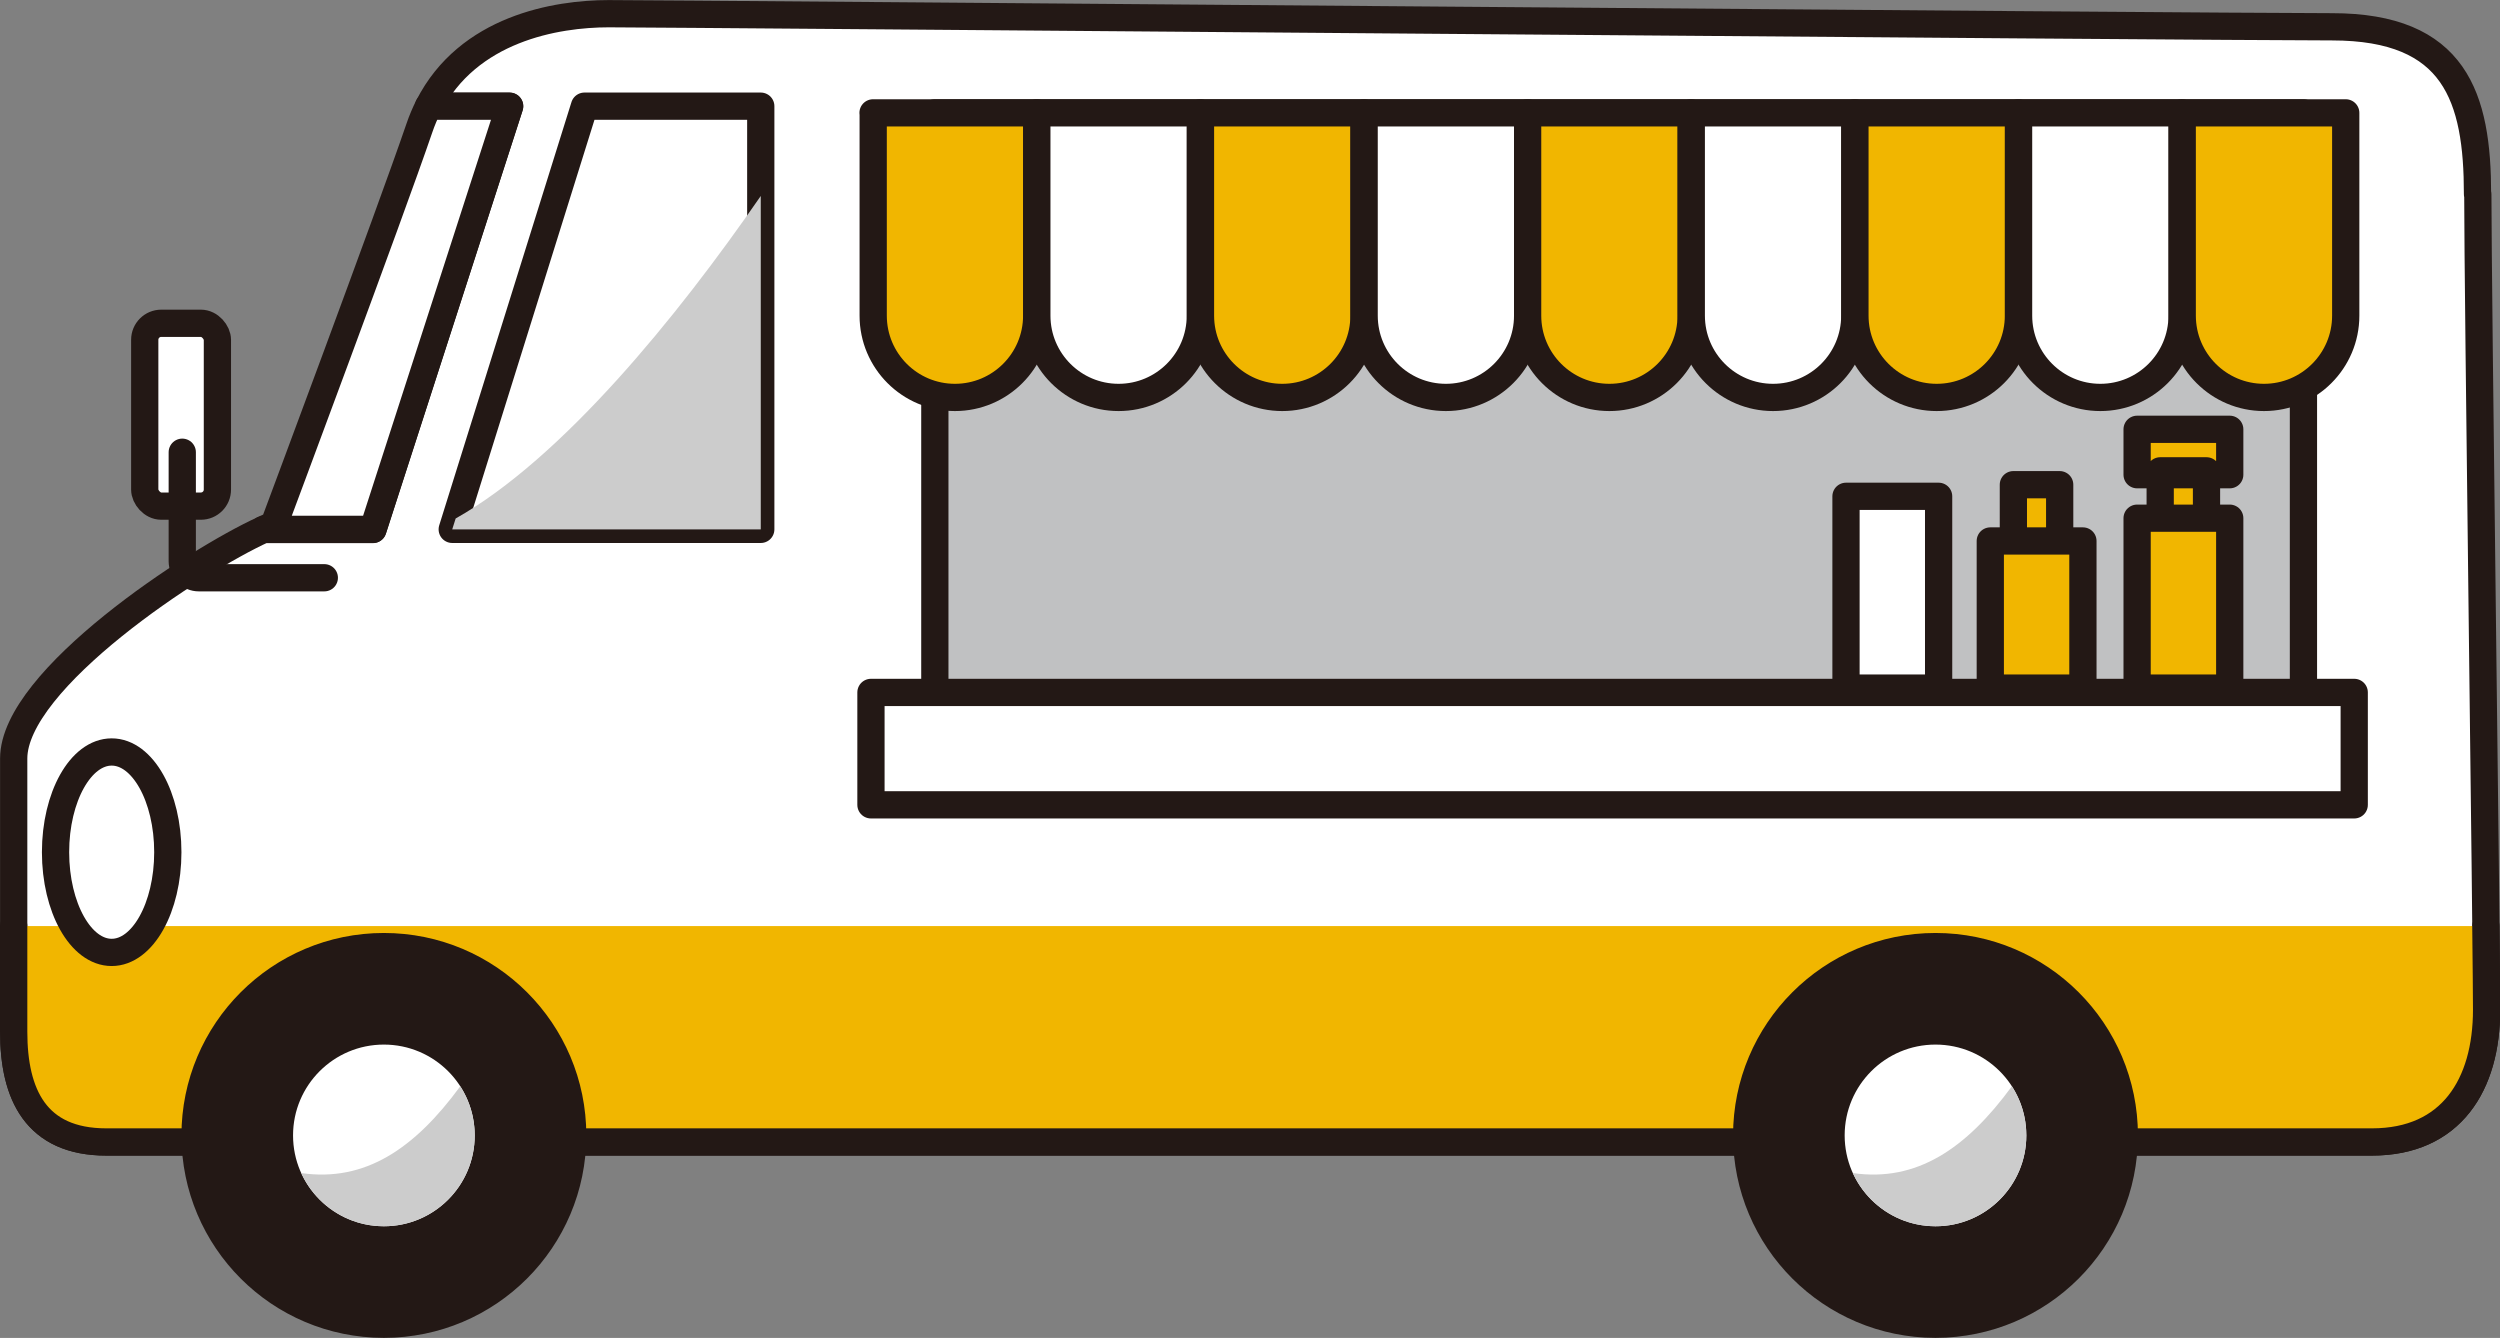 <?xml version="1.0" encoding="UTF-8"?>
<svg xmlns="http://www.w3.org/2000/svg" viewBox="0 0 167.89 89.85">
  <rect x="0" y="0" width="167.89" height="89.85" fill="#808080" stroke="none"/>
  <defs>
    <style>
      .cls-1 {
        fill: #231815;
      }

      .cls-1, .cls-2, .cls-3, .cls-4, .cls-5 {
        stroke-width: 1.83px;
      }

      .cls-1, .cls-2, .cls-3, .cls-4, .cls-5, .cls-6, .cls-7 {
        stroke: #231815;
        stroke-linecap: round;
        stroke-linejoin: round;
      }

      .cls-2, .cls-8, .cls-6, .cls-7 {
        fill: #f1b600;
      }

      .cls-3, .cls-9 {
        fill: #fff;
      }

      .cls-4 {
        fill: #c0c1c2;
      }

      .cls-10 {
        fill: #ccc;
      }

      .cls-5 {
        fill: none;
      }

      .cls-11 {
        mix-blend-mode: multiply;
      }

      .cls-6 {
        stroke-width: .79px;
      }

      .cls-7 {
        stroke-width: 1.11px;
      }

      .cls-12 {
        isolation: isolate;
      }
    </style>
  </defs>
  <g class="cls-12">
    <g id="_レイヤー_2" data-name="レイヤー 2">
      <g id="_レイヤー_2-2" data-name="レイヤー 2">
        <g>
          <path class="cls-3" d="m166.38,13.05c0-6.51-1.48-11.25-9.77-11.25S44.72.92,40.88.92c-3.54,0-9.45,1-12.1,6.22h5.44l-9.18,28.42h-7.35C13.12,37.64.92,45.62.92,50.94v18.35c0,4.2,1.48,7.4,6.22,7.4h152.15c5.33,0,7.7-3.85,7.7-8.88s-.59-48.25-.59-54.76Z"/>
          <path class="cls-2" d="m.92,62.19v7.1c0,4.2,1.48,7.4,6.22,7.4h152.15c5.33,0,7.7-3.85,7.7-8.88,0-.87-.02-2.87-.05-5.62"/>
          <path class="cls-3" d="m34.22,7.13h-5.44c-.23.46-.44.95-.62,1.48-1.95,5.71-9.77,26.64-9.77,26.64-.2.08-.44.18-.69.3h7.35l9.18-28.42Z"/>
          <rect class="cls-4" x="62.78" y="7.58" width="91.91" height="39.96"/>
          <g>
            <path class="cls-2" d="m58.64,7.58v13.62c0,3.03,2.46,5.49,5.49,5.49s5.49-2.46,5.49-5.49V7.58h-10.99Z"/>
            <path class="cls-3" d="m69.63,7.58v13.62c0,3.03,2.46,5.49,5.49,5.49s5.49-2.46,5.49-5.49V7.58h-10.99Z"/>
            <path class="cls-2" d="m80.62,7.58v13.62c0,3.03,2.46,5.49,5.49,5.49s5.49-2.46,5.49-5.49V7.58h-10.99Z"/>
            <path class="cls-3" d="m91.61,7.58v13.62c0,3.03,2.46,5.49,5.49,5.49s5.49-2.46,5.49-5.49V7.58h-10.99Z"/>
            <path class="cls-2" d="m102.59,7.58v13.62c0,3.03,2.46,5.49,5.49,5.49s5.49-2.46,5.49-5.49V7.58h-10.99Z"/>
            <path class="cls-3" d="m113.58,7.58v13.62c0,3.03,2.46,5.49,5.49,5.49s5.49-2.46,5.49-5.49V7.58h-10.99Z"/>
            <path class="cls-2" d="m124.57,7.58v13.62c0,3.03,2.46,5.49,5.49,5.49s5.49-2.46,5.49-5.49V7.58h-10.99Z"/>
            <path class="cls-3" d="m135.56,7.58v13.62c0,3.03,2.46,5.49,5.49,5.49s5.49-2.46,5.49-5.49V7.58h-10.99Z"/>
            <path class="cls-2" d="m146.55,7.58v13.62c0,3.03,2.46,5.49,5.49,5.49s5.49-2.46,5.49-5.49V7.58h-10.99Z"/>
          </g>
          <ellipse class="cls-3" cx="7.5" cy="57.23" rx="3.77" ry="6.73"/>
          <rect class="cls-3" x="123.97" y="33.33" width="6.22" height="12.88"/>
          <rect class="cls-3" x="58.49" y="46.5" width="99.61" height="7.55"/>
          <g>
            <rect class="cls-2" x="135.21" y="32.55" width="3.11" height="9.88"/>
            <rect class="cls-2" x="133.66" y="36.33" width="6.22" height="9.88"/>
          </g>
          <g>
            <g>
              <g>
                <rect class="cls-8" x="143.52" y="28.83" width="6.22" height="3.05"/>
                <rect class="cls-8" x="145.07" y="31.62" width="3.11" height="8.93"/>
              </g>
              <g>
                <rect class="cls-7" x="143.52" y="28.83" width="6.22" height="3.05"/>
                <rect class="cls-6" x="145.07" y="31.62" width="3.11" height="8.93"/>
              </g>
              <g>
                <rect class="cls-5" x="143.52" y="28.83" width="6.22" height="3.05"/>
                <rect class="cls-5" x="145.07" y="31.62" width="3.11" height="8.93"/>
              </g>
            </g>
            <rect class="cls-2" x="143.52" y="34.8" width="6.22" height="11.41"/>
          </g>
          <g>
            <g>
              <rect class="cls-9" x="9.72" y="21.71" width="4.88" height="12.28" rx="1.11" ry="1.11"/>
              <rect class="cls-5" x="9.72" y="21.71" width="4.88" height="12.28" rx="1.11" ry="1.11"/>
            </g>
            <path class="cls-5" d="m12.24,30.37v7.32c0,.61.5,1.11,1.11,1.11h8.43"/>
          </g>
          <g>
            <circle class="cls-1" cx="25.78" cy="76.25" r="12.68"/>
            <circle class="cls-9" cx="25.78" cy="76.25" r="6.1"/>
            <path class="cls-10" d="m20.23,78.78c.96,2.1,3.08,3.57,5.55,3.57,3.37,0,6.1-2.73,6.1-6.1,0-1.22-.36-2.35-.97-3.3-3.08,4.21-6.41,6.44-10.67,5.83Z"/>
          </g>
          <g>
            <circle class="cls-1" cx="129.98" cy="76.25" r="12.68"/>
            <circle class="cls-9" cx="129.98" cy="76.25" r="6.1"/>
            <path class="cls-10" d="m124.43,78.78c.96,2.1,3.08,3.57,5.55,3.57,3.37,0,6.1-2.73,6.1-6.1,0-1.22-.36-2.35-.97-3.3-3.08,4.21-6.41,6.44-10.67,5.83Z"/>
          </g>
          <polygon class="cls-3" points="30.37 35.55 51.09 35.55 51.09 7.13 39.25 7.13 30.37 35.55"/>
          <g class="cls-11">
            <path class="cls-10" d="m30.6,34.82l-.23.73h20.72V13.16c-5.64,8.17-13.36,17.64-20.49,21.66Z"/>
          </g>
        </g>
      </g>
    </g>
  </g>
</svg>